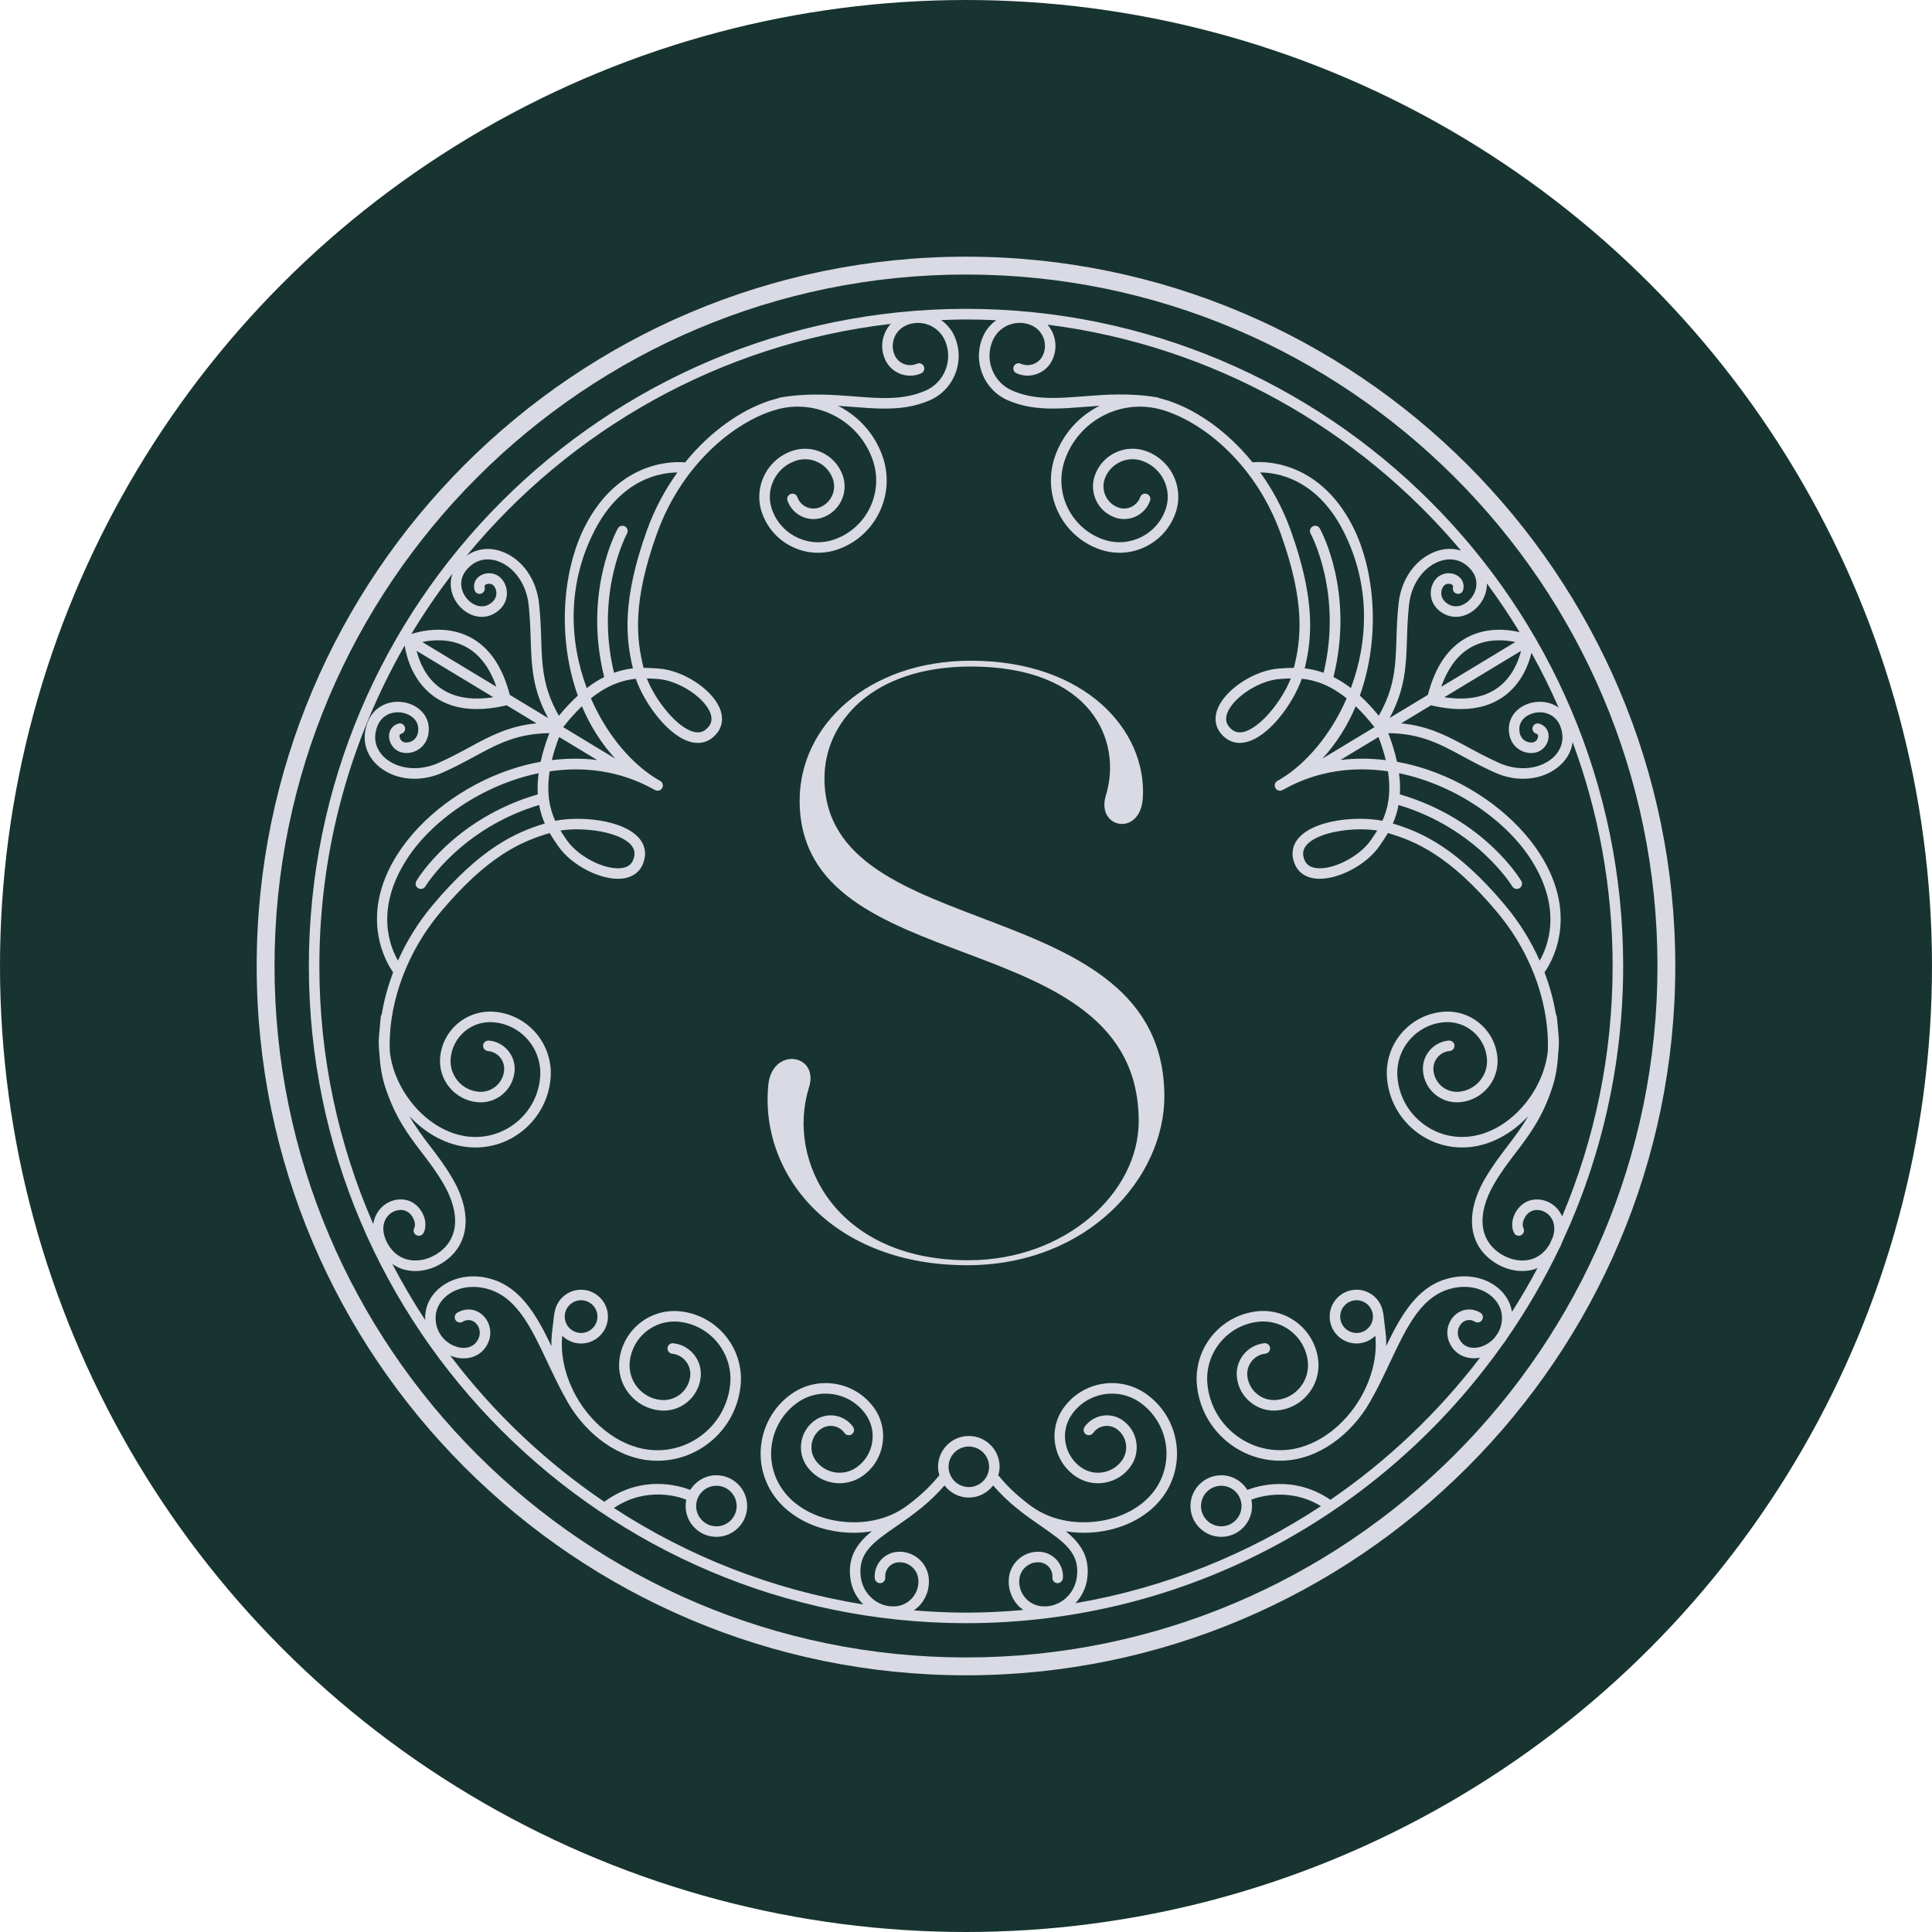 <svg xmlns="http://www.w3.org/2000/svg" width="107" height="107" viewBox="0 0 107 107">
  <g>
    <ellipse cx="53.5" cy="53.5" fill="rgb(24,52,49)" rx="53.5" ry="53.5"/>
    <g>
      <path fill="rgb(217,218,228)" fill-rule="evenodd" d="M92.783 53.5c0 21.661-17.622 39.283-39.283 39.283-21.661 0-39.284-17.622-39.284-39.283 0-21.661 17.623-39.284 39.284-39.284s39.283 17.623 39.283 39.284zm-.987 0c0-21.117-17.179-38.296-38.296-38.296-21.117 0-38.296 17.18-38.296 38.296 0 21.116 17.18 38.295 38.296 38.295 21.116 0 38.296-17.179 38.296-38.295z"/>
      <path fill="rgb(217,218,228)" fill-rule="evenodd" d="M53.54 70.073c6.778 0 10.946-4.9 10.946-9.343 0-11.496-18.824-8.29-18.824-17.633 0-3.069 2.61-6.183 8.106-6.183 6.686 0 8.427 4.122 7.465 7.19-.504 1.786 1.923 2.244 2.061.091.229-3.756-3.206-7.603-9.526-7.603-5.679 0-9.481 3.573-9.481 7.74 0 10.213 18.778 6.595 18.778 17.77 0 3.939-4.03 7.694-9.435 7.694-7.328 0-10.076-5.496-8.839-9.526.641-1.924-2.061-2.336-2.244-.137-.458 5.038 3.664 9.938 10.992 9.938l0.0 0z"/>
      <path fill="rgb(217,218,228)" fill-rule="evenodd" d="M53.5 89.896c12.26 0 23.115-6.099 29.712-15.416.086-.099.161-.208.229-.321 1.097-1.585 2.075-3.259 2.914-5.013.009-.016.021-.028.029-.045.055-.104.092-.205.13-.305 2.165-4.654 3.382-9.834 3.382-15.295 0-20.068-16.327-36.396-36.395-36.396-20.068 0-36.396 16.328-36.396 36.396 0 20.068 16.327 36.395 36.396 36.395zm-28.173-17.196c.506-.303 1.107-.211 1.497.228.355.399.512 1.12.019 1.757-.364.471-.999.656-1.656.478-.087-.023-.17-.056-.252-.089 2.383 3.147 5.269 5.892 8.543 8.107.015-.017.027-.036.047-.05 2.077-1.489 4.161-.829 4.705-.614.301-.486.834-.812 1.446-.812.94 0 1.705.765 1.705 1.705 0 .94-.765 1.705-1.705 1.705s-1.705-.765-1.705-1.705c0-.122.014-.24.038-.354-.445-.176-2.212-.74-4.01.461 4.103 2.675 8.782 4.535 13.811 5.341-.38-.378-.647-.883-.718-1.467-.146-1.19.392-1.929 1.189-2.584-.324.053-.656.083-.994.083-.281 0-.565-.019-.85-.057-1.51-.202-2.809-.925-3.564-1.986-1.292-1.815-.867-4.345.949-5.638 1.48-1.053 3.539-.705 4.591.773.861 1.21.578 2.894-.632 3.755-.482.342-1.067.477-1.65.379-.582-.098-1.092-.417-1.435-.899-.283-.397-.394-.881-.313-1.363.081-.481.345-.902.742-1.186.33-.235.734-.329 1.134-.26.401.067.751.287.986.618.093.131.063.312-.068.406-.131.093-.313.063-.406-.068-.299-.422-.886-.52-1.308-.22-.271.193-.451.479-.506.808-.055.328.021.658.214.929.521.732 1.54.903 2.273.383.459-.327.764-.813.857-1.369.094-.556-.035-1.115-.362-1.574-.866-1.217-2.561-1.502-3.78-.636-1.554 1.107-1.919 3.272-.812 4.826.661.93 1.816 1.566 3.166 1.746 1.341.182 2.656-.109 3.614-.792.008-.005.017-.006.025-.011.618-.458 1.255-.994 1.835-1.706.012-.014.027-.022.041-.034-.045-.153-.077-.312-.077-.479 0-.94.765-1.705 1.705-1.705s1.705.765 1.705 1.705c0 .167-.032.327-.077.48.013.011.029.019.04.033.58.712 1.217 1.249 1.835 1.706.008.005.017.006.025.011.958.682 2.274.974 3.614.792 1.351-.18 2.505-.816 3.166-1.746 1.106-1.554.742-3.719-.812-4.826-1.218-.867-2.913-.582-3.78.636-.327.459-.456 1.019-.362 1.574.094.556.398 1.042.857 1.369.732.521 1.751.35 2.273-.383.193-.271.269-.601.214-.929-.055-.329-.235-.615-.506-.808-.421-.3-1.009-.202-1.308.22-.094.131-.275.161-.406.068-.131-.093-.161-.275-.068-.406.236-.331.586-.55.986-.618.4-.069.803.025 1.134.26.398.284.661.705.742 1.186.081.482-.03.966-.313 1.363-.343.482-.852.801-1.435.899-.584.1-1.169-.037-1.65-.379-1.21-.861-1.493-2.545-.632-3.755 1.052-1.479 3.111-1.826 4.591-.773 1.816 1.293 2.242 3.822.949 5.638-.755 1.061-2.054 1.784-3.564 1.986-.285.038-.569.057-.85.057-.338 0-.67-.03-.994-.083.796.656 1.334 1.394 1.189 2.584-.067.55-.31 1.029-.656 1.399 4.95-.848 9.555-2.712 13.593-5.374-1.726-1.053-3.419-.527-3.853-.36.024.114.038.232.038.354 0 .94-.765 1.705-1.705 1.705-.94 0-1.705-.765-1.705-1.705 0-.94.765-1.705 1.705-1.705.612 0 1.145.327 1.446.812.535-.211 2.561-.848 4.602.547 3.163-2.167 5.96-4.828 8.284-7.87-.599.111-1.163-.076-1.499-.509-.494-.637-.336-1.357.019-1.757.39-.438.992-.531 1.497-.228.138.083.182.262.1.4-.083.137-.26.183-.4.1-.317-.191-.602-.064-.763.115-.207.233-.285.638.006 1.014.222.287.613.389 1.045.271.268-.072.57-.244.807-.518.057-.081.116-.161.173-.243.105-.179.185-.387.217-.631.068-.512-.109-.995-.501-1.36-.526-.492-1.328-.687-2.147-.519-1.762.358-2.579 2.09-3.525 4.094-.287.607-.583 1.236-.921 1.859-.004.007-.012.01-.016.017-.945 1.874-2.717 3.358-4.656 3.571-.171.019-.342.028-.51.028-2.328 0-4.338-1.757-4.599-4.123-.227-2.062 1.265-3.924 3.327-4.151 1.676-.184 3.2 1.032 3.385 2.714.074.667-.117 1.323-.537 1.846-.419.524-1.018.853-1.685.926-.549.062-1.089-.096-1.52-.442-.431-.345-.702-.838-.762-1.387-.05-.455.08-.901.366-1.259.286-.356.694-.581 1.149-.631.157-.022.304.098.321.257.018.16-.098.304-.257.321-.3.033-.569.181-.758.417-.189.235-.275.531-.242.831.043.395.238.748.548.997.309.248.697.362 1.092.317.512-.056.972-.309 1.295-.711.323-.402.469-.906.413-1.418-.15-1.363-1.385-2.351-2.743-2.199-1.743.192-3.004 1.767-2.812 3.509.244 2.218 2.248 3.824 4.467 3.58 1.757-.194 3.362-1.547 4.213-3.254.004-.011.004-.022.01-.033.021-.039.039-.078.06-.116.429-.917.642-1.924.544-2.909-.268.262-.635.426-1.039.426-.821 0-1.489-.668-1.489-1.489 0-.821.668-1.489 1.489-1.489.742 0 1.354.547 1.465 1.258.005.016.014.03.016.047l.134 1.133c.025.225.031.452.027.678.872-1.81 1.798-3.412 3.635-3.786 1.001-.203 1.997.044 2.66.664.369.345.595.77.67 1.232.502-.79.977-1.599 1.417-2.43-.065.025-.126.059-.195.079-.21.06-.429.09-.652.09-.471 0-.956-.132-1.395-.389-1.577-.919-1.831-2.734-.664-4.736.407-.698.831-1.252 1.24-1.789.402-.526.791-1.042 1.147-1.664-.931.999-2.108 1.619-3.294 1.72-.121.01-.242.015-.362.015-.985 0-1.929-.344-2.691-.986-.855-.721-1.377-1.731-1.472-2.846-.159-1.872 1.235-3.524 3.107-3.683.739-.062 1.462.166 2.03.646.568.479.917 1.151.98 1.892.106 1.256-.828 2.364-2.084 2.471-1.04.087-1.951-.684-2.04-1.72-.035-.417.094-.823.364-1.143.27-.32.648-.516 1.065-.552.162-.006.301.105.315.266.013.16-.106.301-.266.315-.262.022-.5.145-.67.346-.17.202-.251.457-.229.719.061.716.684 1.253 1.41 1.189.935-.079 1.632-.905 1.552-1.841-.103-1.209-1.177-2.112-2.38-2.007-1.552.132-2.707 1.501-2.575 3.054.081.959.531 1.829 1.267 2.449.735.621 1.667.919 2.628.836 1.183-.1 2.365-.797 3.242-1.912.682-.867 1.095-1.875 1.192-2.859.083-2.235-.69-5.138-2.817-7.674-2.612-3.114-4.488-3.918-6.04-4.373-.144.247-.294.465-.431.665l-.031.045c-.752 1.096-2.419 1.942-3.565 1.81-.555-.063-.961-.358-1.145-.83-.207-.533-.121-1.032.251-1.441.904-.997 3.234-1.202 4.614-.928.3-.656.497-1.52.308-2.74-1.903-.278-3.894-.038-5.735.983l-.023.014c-.003.001-.005.001-.008.002-.022.013-.045.023-.068.036-.141.08-.318.032-.397-.108-.08-.14-.031-.317.108-.397.033-.019.067-.036.101-.054 1.468-.859 2.856-2.492 3.736-4.518-.944-.755-1.776-1.015-2.485-1.084-.459 1.328-1.809 3.239-3.126 3.519-.107.022-.212.034-.314.034-.411 0-.772-.185-1.057-.543-.315-.396-.364-.896-.14-1.407.464-1.058 2.034-2.071 3.359-2.168l.055-.004c.24-.017.502-.037.786-.037.395-1.568.646-3.594-.728-7.42-1.349-3.754-4.149-6.081-6.396-6.812-.097-.033-.194-.06-.291-.085-.046-.012-.091-.025-.137-.036-2.154-.494-4.389.704-5.133 2.837-.628 1.802.326 3.779 2.128 4.407.683.239 1.419.196 2.071-.118.652-.314 1.143-.865 1.381-1.548.186-.532.153-1.104-.092-1.612-.245-.507-.673-.889-1.205-1.075-.847-.296-1.78.154-2.076 1.002-.109.314-.09.652.055.952.145.3.397.526.712.635.487.167 1.024-.089 1.195-.577.053-.152.218-.233.371-.179.152.053.232.219.179.371-.276.791-1.144 1.211-1.936.935-.461-.161-.832-.492-1.044-.931-.213-.44-.241-.936-.08-1.396.401-1.151 1.663-1.763 2.817-1.36.679.237 1.225.724 1.537 1.372.313.647.354 1.378.118 2.057-.29.831-.886 1.499-1.678 1.881-.453.219-.94.329-1.428.329-.365 0-.732-.062-1.087-.186-2.104-.734-3.219-3.044-2.486-5.149.443-1.27 1.353-2.245 2.47-2.805-.29.019-.576.041-.86.063-.587.046-1.16.091-1.724.091-.848 0-1.673-.102-2.487-.455-.656-.285-1.162-.81-1.423-1.478-.264-.673-.249-1.409.043-2.071.163-.371.422-.667.729-.89-.556-.026-1.115-.042-1.677-.042-.461 0-.917.018-1.374.035.311.223.574.522.739.898.292.662.308 1.398.043 2.071-.261.668-.767 1.193-1.423 1.478-.814.354-1.639.455-2.487.455-.564 0-1.137-.045-1.724-.091-.283-.022-.569-.044-.859-.063 1.116.561 2.026 1.535 2.469 2.805.734 2.105-.381 4.415-2.486 5.149-.355.124-.722.186-1.087.186-.489 0-.975-.11-1.428-.329-.792-.382-1.388-1.05-1.678-1.881-.237-.679-.195-1.41.118-2.057.312-.647.859-1.135 1.537-1.372 1.152-.401 2.415.208 2.817 1.36.161.46.133.957-.08 1.396-.212.439-.583.771-1.044.931-.791.276-1.661-.144-1.937-.935-.053-.152.027-.318.179-.371.152-.054.318.027.371.179.171.489.707.746 1.196.577.314-.109.566-.335.711-.635.145-.299.164-.638.055-.952-.296-.848-1.229-1.298-2.076-1.002-.532.186-.96.567-1.205 1.075-.245.508-.278 1.08-.092 1.612.239.684.729 1.234 1.381 1.548.652.315 1.388.358 2.071.118 1.802-.628 2.756-2.605 2.128-4.407-.745-2.133-2.975-3.332-5.129-2.839-.048.012-.097.025-.146.039-.096.025-.192.052-.287.084-2.246.732-5.045 3.058-6.394 6.812-1.374 3.826-1.124 5.851-.734 7.42.289 0 .552.02.792.037l.055.004c1.325.097 2.895 1.11 3.359 2.168.224.511.175 1.011-.14 1.407-.285.359-.646.543-1.057.543-.102 0-.206-.012-.314-.034-1.317-.28-2.667-2.191-3.126-3.519-.709.07-1.541.33-2.485 1.084.881 2.026 2.269 3.659 3.737 4.518.033.018.068.035.101.054.139.08.188.257.108.397-.079.139-.256.188-.397.108-.022-.013-.045-.023-.068-.036-.003-.001-.005-.001-.008-.002l-.023-.014c-1.841-1.021-3.833-1.261-5.735-.982-.189 1.22.008 2.083.308 2.739 1.378-.273 3.709-.069 4.614.928.372.409.458.908.251 1.441-.184.472-.59.767-1.145.83-1.142.131-2.813-.713-3.565-1.81l-.031-.045c-.137-.2-.287-.418-.431-.665-1.552.454-3.428 1.258-6.04 4.373-2.132 2.542-2.904 5.452-2.817 7.688.1.979.512 1.982 1.191 2.846.877 1.114 2.059 1.811 3.242 1.911.958.083 1.893-.215 2.628-.836.736-.62 1.186-1.49 1.267-2.449.132-1.552-1.023-2.922-2.575-3.054-1.213-.109-2.277.797-2.38 2.007-.08.936.617 1.762 1.552 1.841.721.06 1.35-.473 1.41-1.189.023-.262-.059-.517-.229-.719-.17-.201-.407-.324-.67-.346-.16-.014-.279-.155-.266-.315.014-.16.156-.272.315-.266.418.036.795.231 1.065.552.27.32.399.726.364 1.143-.088 1.036-.997 1.805-2.04 1.72-1.255-.106-2.19-1.215-2.084-2.471.063-.741.411-1.413.98-1.892.568-.48 1.29-.708 2.03-.646 1.872.159 3.265 1.812 3.107 3.683-.095 1.114-.618 2.125-1.472 2.846-.762.643-1.706.986-2.691.986-.12 0-.241-.004-.362-.015-1.187-.101-2.363-.721-3.294-1.72.356.623.745 1.138 1.147 1.664.409.537.833 1.091 1.24 1.789 1.167 2.002.913 3.817-.664 4.737-.44.256-.925.389-1.395.389-.223 0-.442-.03-.652-.09-.228-.065-.432-.174-.624-.304.557 1.068 1.164 2.105 1.823 3.107-.034-.636.207-1.229.694-1.684.663-.619 1.66-.868 2.66-.664 1.837.374 2.763 1.976 3.635 3.786-.004-.226.003-.452.027-.676l.134-1.136c.002-.017.011-.031.016-.046.112-.711.723-1.258 1.465-1.258.821 0 1.489.668 1.489 1.489 0 .821-.668 1.489-1.489 1.489-.404 0-.77-.163-1.039-.426-.099.981.114 1.987.54 2.902.022.041.041.083.063.124.006.011.006.023.011.035.852 1.707 2.457 3.059 4.213 3.252 2.223.24 4.222-1.362 4.467-3.58.192-1.743-1.07-3.317-2.813-3.509-1.369-.153-2.594.836-2.743 2.199-.056.512.09 1.016.413 1.418.323.402.782.655 1.294.711.819.084 1.55-.5 1.64-1.314.033-.3-.053-.595-.242-.831-.189-.236-.458-.383-.758-.417-.16-.018-.275-.162-.257-.321.017-.159.166-.279.321-.257.455.05.863.274 1.149.631.286.357.416.804.366 1.258-.125 1.133-1.148 1.96-2.282 1.829-.667-.073-1.266-.402-1.685-.925-.419-.524-.61-1.18-.537-1.847.185-1.682 1.699-2.899 3.385-2.713 2.062.228 3.554 2.09 3.327 4.151-.261 2.366-2.271 4.123-4.599 4.123-.169 0-.339-.009-.51-.028-1.939-.214-3.712-1.698-4.656-3.572-.004-.006-.012-.009-.016-.016-.338-.623-.634-1.252-.921-1.859-.946-2.004-1.763-3.736-3.525-4.094-.82-.168-1.621.027-2.147.519-.391.366-.569.849-.501 1.36.109.819.714 1.262 1.198 1.393.432.117.823.015 1.045-.272.292-.376.213-.78.006-1.014-.161-.18-.445-.306-.763-.115-.14.082-.317.037-.4-.1-.082-.138-.038-.316.1-.399zM49.332 17.938c-.147.163-.268.35-.349.561-.177.455-.166.952.031 1.398.164.372.462.658.841.805.379.147.792.138 1.163-.026.148-.064.214-.236.149-.383-.065-.148-.238-.214-.383-.149-.23.101-.484.106-.718.016-.233-.091-.417-.267-.519-.497-.134-.305-.141-.643-.021-.953.12-.311.355-.555.659-.689.399-.175.84-.185 1.247-.027.405.158.726.464.901.862.229.52.241 1.097.034 1.625-.205.523-.6.934-1.113 1.156-1.223.53-2.479.433-3.933.318-1.219-.095-2.584-.202-4.116.062-.037.006-.071.021-.101.039l-.035.009c-.046.011-.091.024-.137.036-.108.029-.216.06-.326.096-.021.007-.043.011-.064.019-.005.002-.009.006-.015.008-1.485.504-3.178 1.647-4.584 3.386-.432-.047-3.611-.238-5.54 3.526-1.245 2.428-1.56 6.148-.402 9.391-.338.308-.688.675-1.049 1.114-.882-1.544-.931-2.745-.978-4.23-.02-.622-.04-1.264-.122-2.001-.144-1.302-.891-2.384-1.949-2.823-.729-.303-1.473-.229-2.063.193C31.581 23.802 39.905 19.036 49.332 17.938zm6.55.054c.406-.157.848-.148 1.247.027.304.135.539.379.659.689.12.31.113.648-.022.953-.101.229-.285.405-.518.497-.233.09-.488.085-.718-.016-.146-.064-.319.001-.383.149-.065.147.001.318.149.383.372.164.784.173 1.163.026.378-.147.677-.433.84-.805.197-.446.208-.943.031-1.398-.075-.193-.185-.363-.315-.516 9.157 1.158 17.246 5.78 22.905 12.516-.472-.152-.995-.129-1.511.085-1.058.439-1.805 1.521-1.949 2.824-.081.737-.102 1.379-.121 2.001-.046 1.485-.096 2.686-.978 4.23-.361-.438-.711-.806-1.049-1.114 1.157-3.243.842-6.962-.402-9.391-1.93-3.765-5.109-3.573-5.54-3.526-1.406-1.738-3.098-2.881-4.583-3.385-.006-.002-.009-.007-.015-.009-.022-.008-.044-.012-.066-.02-.109-.035-.215-.065-.321-.094-.047-.012-.094-.026-.14-.037l-.033-.009c-.031-.019-.065-.033-.102-.04-1.525-.263-2.883-.158-4.116-.062-1.456.115-2.71.212-3.933-.318-.512-.223-.908-.633-1.113-1.156-.207-.528-.195-1.105.034-1.625.176-.398.496-.704.901-.862zm-21.875 19.269c.37-.133.72-.208 1.046-.245-.395-1.637-.62-3.757.778-7.649.435-1.21 1.019-2.275 1.685-3.2-.888.001-3.102.319-4.596 3.232-1.524 2.973-1.393 6.115-.424 8.708.335-.257.657-.456.966-.611-1.17-4.692.676-8.086.756-8.229.078-.141.256-.19.395-.112.141.078.191.255.113.396-.018.033-1.783 3.3-.72 7.712zm38.692-8.107c.139-.078.317-.029.395.112.08.143 1.926 3.538.756 8.229.309.156.631.354.966.611.969-2.592 1.1-5.734-.424-8.708-1.494-2.913-3.708-3.23-4.596-3.232.666.924 1.25 1.989 1.685 3.2 1.399 3.892 1.173 6.012.778 7.649.326.037.676.112 1.046.245 1.063-4.412-.702-7.679-.72-7.711-.078-.141-.027-.317.113-.396zm8.227 4.375c.41-.143.751-.553.827-1.0.055-.319.003-.792-.551-1.234-.434-.345-1.006-.408-1.569-.174-.849.353-1.475 1.275-1.594 2.35-.079.714-.099 1.346-.118 1.956-.046 1.458-.094 2.742-.961 4.338l2.12-1.281c.405-1.574 1.147-2.655 2.214-3.203 1.08-.555 2.211-.425 2.865-.27-.562-.929-1.168-1.828-1.81-2.699.001.104-.004.209-.022.316-.112.656-.598 1.239-1.21 1.451-.515.179-1.047.068-1.459-.304-.304-.273-.454-.657-.413-1.051.039-.366.235-.692.513-.853.317-.183.737-.162 1.02.052.234.177.331.457.258.747-.039.155-.198.25-.353.212-.156-.04-.251-.198-.212-.354.016-.065.004-.104-.044-.141-.082-.063-.25-.085-.378-.013-.114.066-.207.234-.225.409-.013.122-.001.356.223.558.325.293.657.263.879.187zm-55.94-.901c.112.656.598 1.239 1.21 1.451.513.179 1.047.068 1.459-.304.304-.273.454-.657.413-1.051-.039-.365-.235-.692-.513-.853-.318-.183-.737-.162-1.02.052-.234.177-.331.457-.258.747.039.155.195.25.353.211.156-.04.251-.197.212-.353-.016-.065-.004-.105.044-.141.083-.063.252-.085.378-.012.114.066.207.234.225.409.013.122.001.356-.223.558-.325.293-.657.262-.879.186-.41-.142-.751-.553-.827-.999-.055-.319-.003-.792.551-1.234.434-.345 1.006-.409 1.569-.174.849.353 1.475 1.275 1.594 2.35.079.714.099 1.346.118 1.956.046 1.458.094 2.742.961 4.338l-2.12-1.281c-.405-1.574-1.147-2.655-2.214-3.203-1.332-.686-2.744-.328-3.239-.165.697-1.161 1.461-2.276 2.281-3.347-.096.273-.125.562-.075.859zm2.504 5.407c-.379-1.083-.959-1.837-1.737-2.236-.863-.444-1.79-.365-2.366-.243l4.103 2.479zm52.333 0c.379-1.081.957-1.834 1.733-2.234.86-.444 1.79-.366 2.369-.245l-4.101 2.479zM22.839 67.386c-.279-.449-.768-.444-1.103-.253-.453.259-.718.884-.291 1.699.244.465.613.781 1.068.911.501.144 1.082.056 1.593-.243 1.286-.75 1.455-2.223.454-3.94-.389-.667-.801-1.207-1.2-1.729-.727-.952-1.478-1.936-2.031-3.644-.171-.527-.276-1.143-.313-1.813-.044-.35-.052-.697-.023-1.038L21.089 56.312c.005-.05.025-.094.052-.133.123-.753.333-1.538.633-2.33-.256-.35-2.025-2.999.255-6.561 1.3-2.032 3.61-3.77 6.181-4.649.578-.198 1.157-.347 1.733-.451.104-.48.262-1.007.482-1.584-1.766.022-2.828.58-4.131 1.286-.546.296-1.112.602-1.789.903-.51.227-1.041.338-1.553.338-.689 0-1.344-.202-1.868-.599-.66-.501-.976-1.227-.864-1.992.111-.767.523-1.32 1.16-1.558.622-.233 1.372-.107 1.863.314.414.355.586.87.472 1.414-.083.4-.338.724-.7.886-.336.15-.716.145-.995-.014-.318-.182-.511-.555-.469-.907.035-.292.228-.516.515-.6.154-.046.315.044.361.199.045.154-.044.316-.199.361-.064.019-.092.049-.099.109-.012.104.053.26.18.333.114.066.307.061.467-.012.111-.05.308-.179.369-.474.09-.429-.104-.701-.282-.853-.33-.283-.855-.37-1.28-.211-.303.114-.687.396-.789 1.097-.08.548.154 1.075.64 1.444.733.556 1.845.631 2.833.193.657-.291 1.211-.592 1.748-.883 1.153-.624 2.184-1.172 3.698-1.318l-1.657-1.001c-.007.002-.013.007-.02.009-.579.135-1.121.203-1.623.203-.953 0-1.763-.244-2.421-.73-1.176-.87-1.496-2.248-1.579-2.793C19.414 40.984 17.687 47.042 17.687 53.5c0 5.08 1.07 9.913 2.985 14.294.077-.53.385-.944.775-1.167.59-.336 1.426-.289 1.887.451.339.547.231 1.025.113 1.222-.082.137-.26.183-.399.1-.136-.082-.182-.256-.104-.393.01-.019.121-.258-.105-.621zm4.483-28.772c-1.231.191-2.232.011-2.977-.539-.786-.579-1.127-1.458-1.273-2.03l4.25 2.568zm52.669-0c1.232.191 2.232.012 2.977-.538.786-.579 1.127-1.458 1.273-2.03l-4.25 2.568zm5.941.369c-.622-.233-1.372-.106-1.863.314-.414.355-.586.87-.472 1.414.083.4.338.724.7.886.335.15.716.145.995-.014.318-.182.51-.555.469-.907-.035-.292-.228-.516-.515-.6-.155-.043-.316.045-.361.199-.045.154.044.316.199.361.064.019.092.049.099.109.013.104-.053.26-.18.333-.114.065-.306.06-.467-.012-.111-.05-.308-.179-.369-.474-.09-.429.104-.701.282-.853.33-.284.857-.369 1.28-.211.303.114.686.396.789 1.097.08.548-.154 1.075-.64 1.444-.733.555-1.845.632-2.833.193-.657-.292-1.212-.592-1.749-.883-1.152-.624-2.185-1.171-3.697-1.318l1.657-1.001c.007.002.013.007.02.009.579.135 1.12.203 1.623.203.953 0 1.763-.244 2.421-.729.947-.701 1.337-1.729 1.498-2.389.547.984 1.048 1.997 1.503 3.036-.118-.083-.246-.153-.387-.206zm-50.109-1.412c.203.004.393.019.569.031l.055.004c1.099.08 2.493.965 2.868 1.821.139.317.119.583-.063.811-.218.275-.471.369-.794.302-.926-.197-2.151-1.724-2.636-2.97zm33.03 2.97c.926-.197 2.151-1.724 2.636-2.97-.203.004-.393.019-.569.031l-.055.004c-1.099.08-2.493.965-2.868 1.821-.139.317-.119.583.063.811.218.275.471.37.794.302zm-36.625-1.427c.444 1.053 1.052 2.042 1.848 2.902l-2.886-1.744c.359-.458.705-.84 1.038-1.158zm43.894 1.158l-2.887 1.744c.796-.86 1.404-1.849 1.848-2.902.334.318.68.7 1.038 1.158zm13.19 13.23c0 4.913-.996 9.597-2.794 13.863-.143-.322-.376-.578-.653-.736-.589-.336-1.426-.29-1.887.451-.339.546-.231 1.025-.113 1.222.081.135.253.176.39.101.138-.077.187-.253.114-.393-.005-.01-.126-.25.105-.622.279-.448.768-.445 1.103-.254.392.224.641.724.425 1.381-.057.123-.109.247-.167.369-.244.435-.599.735-1.035.86-.503.144-1.082.055-1.593-.243-1.286-.75-1.455-2.223-.454-3.94.389-.667.801-1.207 1.2-1.729.727-.952 1.478-1.936 2.031-3.644.172-.531.277-1.151.313-1.828.042-.345.051-.689.022-1.026l-.095-1.02c-.005-.051-.026-.095-.052-.134-.123-.753-.333-1.537-.633-2.329.256-.35 2.024-2.999-.255-6.562-1.3-2.031-3.61-3.77-6.181-4.649-.578-.198-1.157-.347-1.733-.45-.104-.48-.262-1.008-.483-1.586 1.768.017 2.828.581 4.13 1.286.547.296 1.112.603 1.79.903.51.227 1.041.338 1.553.338.689 0 1.344-.202 1.868-.6.495-.376.797-.878.869-1.429 1.431 3.865 2.215 8.042 2.215 12.398zm-58.748-11.404c.853-.104 1.695-.107 2.513-.005l-2.111-1.275c-.176.462-.308.888-.403 1.28zm46.184 0c-.094-.393-.227-.818-.403-1.28l-2.111 1.275c.818-.102 1.661-.099 2.513.005zm.779 1.896c4.642 1.354 6.645 4.659 6.728 4.8.081.138.036.316-.102.398-.047.028-.098.041-.148.041-.1 0-.197-.05-.251-.142-.02-.032-1.952-3.203-6.299-4.508-.071.387-.182.727-.315 1.027 1.613.483 3.558 1.356 6.216 4.525.826.985 1.452 2.026 1.915 3.067.446-.768 1.287-2.839-.477-5.598-1.367-2.138-4.178-4.138-7.312-4.781.057.43.068.817.046 1.17zm-47.741 0c-4.642 1.354-6.645 4.659-6.728 4.8-.081.138-.036.316.102.398.047.028.098.041.148.041.1 0 .197-.05.251-.142.019-.032 1.952-3.203 6.299-4.508.071.387.183.727.315 1.027-1.613.483-3.558 1.356-6.216 4.525-.826.985-1.452 2.026-1.915 3.067-.446-.768-1.287-2.839.477-5.598 1.367-2.138 4.179-4.137 7.312-4.78-.057.43-.068.817-.046 1.17zm5.146 2.783c-.637-.701-2.572-.989-3.893-.78.106.173.214.33.314.476l.031.046c.623.909 2.086 1.669 3.018 1.561.344-.04.563-.191.669-.463.128-.327.083-.593-.139-.839zm41.342-.781c-.107.173-.214.331-.314.477l-.031.046c-.623.909-2.086 1.669-3.018 1.56-.344-.04-.563-.191-.669-.463-.128-.327-.083-.594.139-.839.5-.551 1.803-.847 2.98-.847.32 0 .631.021.913.066zm-44.998 26.921c0-.5.406-.906.906-.906.5 0 .907.406.907.906s-.407.907-.907.907c-.5 0-.906-.407-.906-.907zm43.855.907c.5 0 .906-.407.906-.907s-.406-.906-.906-.906c-.5 0-.907.406-.907.906s.407.907.907.907zm-21.474 6.289c-.619 0-1.122.503-1.122 1.122 0 .619.503 1.123 1.122 1.123.619 0 1.122-.503 1.122-1.123 0-.619-.503-1.122-1.122-1.122zm4.048 8.849c-.366-.031-.698-.203-.934-.484-.236-.281-.35-.637-.318-1.003.024-.277.154-.528.366-.707.213-.179.479-.267.759-.241.426.037.742.413.706.838-.013.16.105.301.266.315.149.014.301-.105.315-.266.064-.745-.491-1.403-1.237-1.468-.429-.035-.852.097-1.184.375-.332.28-.535.671-.572 1.103-.044.521.116 1.027.453 1.428.102.121.22.223.344.314-1.045.092-2.101.148-3.17.148-.974 0-1.935-.05-2.889-.127.137-.096.266-.204.377-.335.336-.4.497-.907.453-1.427-.037-.432-.24-.824-.572-1.104-.332-.278-.752-.411-1.184-.375-.745.065-1.3.723-1.236 1.468.014.161.165.278.315.266.161-.014.279-.155.266-.315-.037-.426.28-.802.705-.838.279-.025.547.062.76.241.213.179.343.43.366.708.032.365-.081.722-.318 1.002-.236.281-.568.453-.934.484-.956.082-1.815-.638-1.938-1.641-.161-1.315.695-1.908 1.99-2.803.84-.581 1.787-1.241 2.649-2.251.312.406.797.673 1.348.673.551 0 1.036-.267 1.347-.673.862 1.01 1.808 1.67 2.648 2.251 1.295.896 2.151 1.488 1.99 2.803-.123 1.003-.982 1.722-1.938 1.641zM39.677 82.286c-.619 0-1.122.504-1.122 1.123 0 .619.503 1.123 1.122 1.123.619 0 1.122-.503 1.122-1.123 0-.619-.503-1.123-1.122-1.123zm29.082 1.123c0 .619-.503 1.123-1.122 1.123-.619 0-1.122-.503-1.122-1.123 0-.619.503-1.123 1.122-1.123.619 0 1.122.504 1.122 1.123z"/>
    </g>
  </g>
</svg>
